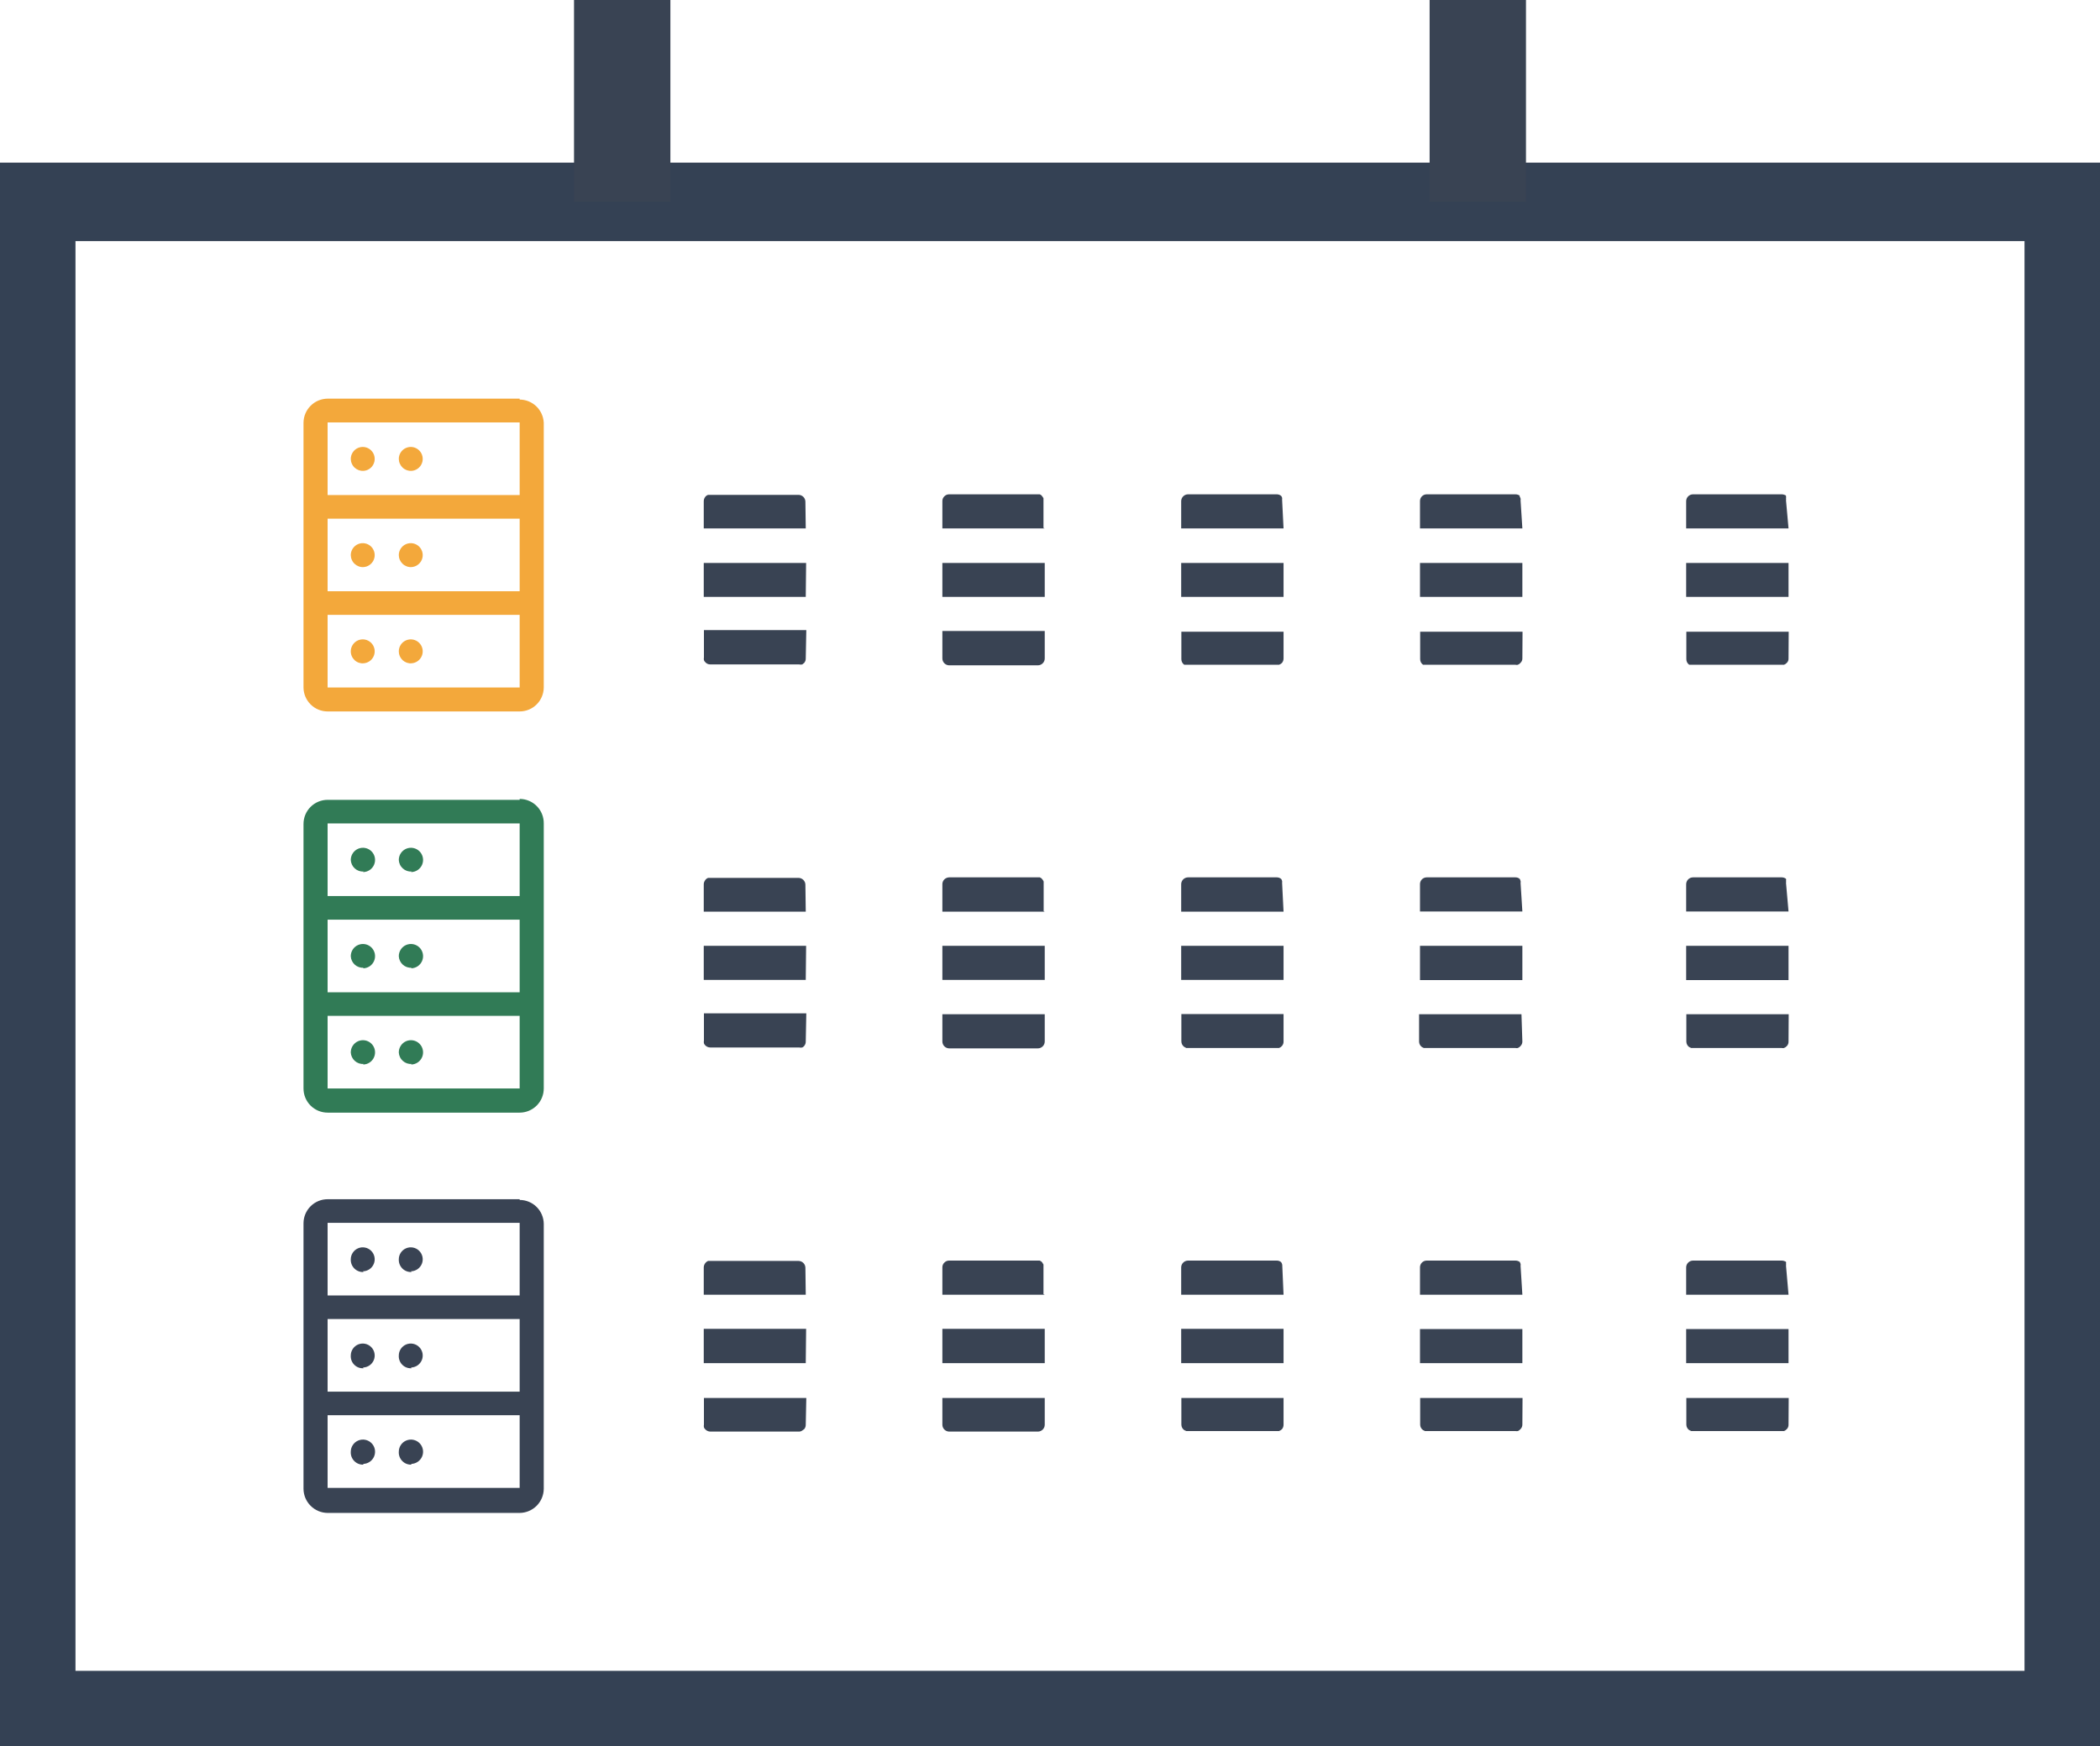 <svg width="107" height="89" viewBox="0 0 107 89" fill="none" xmlns="http://www.w3.org/2000/svg">
<g clip-path="url(#clip0_2_74)">
<path fill-rule="evenodd" clip-rule="evenodd" d="M65.4 33.555C65.401 33.64 65.372 33.722 65.317 33.787C65.275 33.828 65.225 33.859 65.169 33.879H65.059H60.443H60.341C60.295 33.847 60.257 33.804 60.231 33.754C60.206 33.704 60.193 33.649 60.193 33.592V32.195H65.4V33.555ZM65.4 30.419H60.184V28.689H65.4V30.419ZM65.4 26.931H60.184V25.534C60.186 25.443 60.224 25.356 60.29 25.292C60.355 25.228 60.443 25.192 60.535 25.192H65.059C65.136 25.193 65.21 25.219 65.271 25.266V25.266C65.298 25.294 65.317 25.329 65.326 25.368C65.331 25.398 65.331 25.43 65.326 25.46L65.4 26.931ZM53.232 33.555C53.232 33.602 53.223 33.647 53.206 33.69C53.188 33.733 53.162 33.771 53.13 33.804C53.097 33.837 53.058 33.862 53.016 33.88C52.973 33.898 52.928 33.907 52.881 33.907H48.358C48.266 33.905 48.179 33.866 48.116 33.801C48.052 33.735 48.016 33.647 48.016 33.555V32.158H53.232V33.555ZM53.232 30.419H48.016V28.689H53.232V30.419ZM53.232 26.931H48.016V25.534C48.016 25.489 48.024 25.445 48.042 25.403C48.059 25.362 48.085 25.325 48.118 25.294C48.149 25.262 48.186 25.236 48.227 25.218C48.269 25.201 48.313 25.192 48.358 25.192H52.974C53.028 25.21 53.073 25.246 53.103 25.294C53.13 25.324 53.152 25.358 53.168 25.395V26.904L53.232 26.931ZM41.055 33.555C41.057 33.636 41.031 33.714 40.981 33.777L40.88 33.861C40.825 33.874 40.768 33.874 40.714 33.861H36.19C36.138 33.861 36.087 33.85 36.041 33.828C35.994 33.805 35.954 33.772 35.922 33.731C35.895 33.706 35.876 33.674 35.867 33.639C35.857 33.596 35.857 33.552 35.867 33.509V32.112H41.083L41.055 33.555ZM41.055 30.419H35.858V28.689H41.074L41.055 30.419ZM41.055 26.931H35.858V25.534C35.86 25.465 35.883 25.397 35.922 25.34C35.959 25.282 36.014 25.24 36.079 25.22H40.695C40.785 25.222 40.87 25.259 40.934 25.323C40.998 25.386 41.034 25.472 41.037 25.562L41.055 26.931Z" fill="#394353"/>
<path fill-rule="evenodd" clip-rule="evenodd" d="M77.568 33.555C77.569 33.597 77.561 33.638 77.545 33.676C77.529 33.714 77.505 33.749 77.476 33.777C77.44 33.824 77.392 33.859 77.337 33.879C77.298 33.889 77.257 33.889 77.217 33.879H72.601H72.509C72.463 33.847 72.425 33.804 72.399 33.754C72.373 33.704 72.36 33.649 72.361 33.592V32.195H77.577L77.568 33.555ZM77.568 30.419H72.352V28.689H77.568V30.419ZM77.568 26.931H72.352V25.534C72.352 25.444 72.388 25.356 72.452 25.292C72.516 25.228 72.603 25.192 72.694 25.192H77.217C77.293 25.192 77.367 25.215 77.43 25.257V25.303C77.451 25.334 77.466 25.369 77.476 25.405C77.484 25.435 77.484 25.467 77.476 25.497L77.568 26.931Z" fill="#394353"/>
<path fill-rule="evenodd" clip-rule="evenodd" d="M65.4 53.076C65.404 53.161 65.374 53.244 65.317 53.307C65.278 53.354 65.227 53.389 65.169 53.409H65.059H60.443L60.341 53.354C60.295 53.322 60.257 53.279 60.231 53.229C60.206 53.179 60.193 53.123 60.193 53.067V51.679H65.4V53.076ZM65.4 49.94H60.184V48.201H65.4V49.94ZM65.4 46.461H60.184V45.064C60.184 44.971 60.221 44.882 60.287 44.816C60.353 44.75 60.442 44.713 60.535 44.713H65.059C65.136 44.713 65.21 44.739 65.271 44.787V44.787C65.3 44.818 65.319 44.856 65.326 44.898C65.331 44.928 65.331 44.96 65.326 44.99L65.4 46.461ZM53.232 53.076C53.232 53.122 53.223 53.168 53.206 53.211C53.188 53.253 53.162 53.292 53.13 53.325C53.097 53.357 53.058 53.383 53.016 53.401C52.973 53.419 52.928 53.428 52.881 53.428H48.358C48.266 53.425 48.179 53.387 48.116 53.322C48.052 53.256 48.016 53.168 48.016 53.076V51.688H53.232V53.076ZM53.232 49.94H48.016V48.201H53.232V49.94ZM53.232 46.461H48.016V45.064C48.015 45.018 48.024 44.972 48.041 44.929C48.059 44.886 48.085 44.847 48.118 44.815C48.183 44.753 48.268 44.717 48.358 44.713H52.881H52.983C53.035 44.733 53.08 44.769 53.112 44.815C53.139 44.848 53.161 44.886 53.177 44.925V46.434L53.232 46.461ZM41.055 53.076C41.057 53.157 41.031 53.235 40.981 53.298C40.954 53.333 40.919 53.362 40.88 53.382C40.825 53.395 40.768 53.395 40.714 53.382H36.19C36.139 53.382 36.089 53.371 36.043 53.351C35.997 53.33 35.955 53.299 35.922 53.261C35.897 53.235 35.878 53.203 35.867 53.169C35.857 53.123 35.857 53.076 35.867 53.03V51.642H41.083L41.055 53.076ZM41.055 49.94H35.858V48.201H41.074L41.055 49.94ZM41.055 46.461H35.858V45.064C35.859 44.995 35.882 44.927 35.922 44.87C35.958 44.81 36.014 44.764 36.079 44.74V44.74H40.695C40.786 44.743 40.873 44.781 40.937 44.847C41.001 44.912 41.037 45 41.037 45.092L41.055 46.461Z" fill="#394353"/>
<path fill-rule="evenodd" clip-rule="evenodd" d="M77.568 53.085C77.567 53.169 77.534 53.248 77.476 53.307C77.44 53.354 77.392 53.389 77.337 53.409C77.298 53.419 77.257 53.419 77.217 53.409H72.601H72.546L72.454 53.363C72.409 53.332 72.372 53.291 72.346 53.242C72.32 53.194 72.306 53.14 72.306 53.085V51.688H77.522L77.568 53.085ZM77.568 49.949H72.352V48.201H77.568V49.949ZM77.568 46.452H72.352V45.064C72.351 45.019 72.359 44.973 72.375 44.931C72.392 44.888 72.417 44.849 72.449 44.816C72.481 44.783 72.519 44.757 72.561 44.74C72.603 44.722 72.648 44.713 72.694 44.713H77.217C77.294 44.712 77.37 44.738 77.43 44.787V44.787C77.452 44.82 77.468 44.858 77.476 44.898C77.486 44.928 77.486 44.96 77.476 44.99L77.568 46.452Z" fill="#394353"/>
<path fill-rule="evenodd" clip-rule="evenodd" d="M65.4 72.606C65.401 72.691 65.372 72.773 65.317 72.838C65.275 72.879 65.225 72.91 65.169 72.93H65.059H60.443L60.341 72.884C60.295 72.852 60.257 72.809 60.231 72.759C60.206 72.709 60.193 72.653 60.193 72.597V71.246H65.4V72.606ZM65.4 69.47H60.184V67.721H65.4V69.47ZM65.4 65.982H60.184V64.585C60.186 64.493 60.224 64.406 60.29 64.343C60.355 64.278 60.443 64.243 60.535 64.243H65.059C65.136 64.243 65.21 64.269 65.271 64.317V64.317C65.317 64.374 65.34 64.447 65.336 64.52L65.4 65.982ZM53.232 72.606C53.232 72.652 53.223 72.698 53.206 72.741C53.188 72.783 53.162 72.822 53.13 72.855C53.097 72.888 53.058 72.913 53.016 72.931C52.973 72.949 52.928 72.958 52.881 72.958H48.358C48.266 72.955 48.179 72.917 48.116 72.852C48.052 72.786 48.016 72.698 48.016 72.606V71.246H53.232V72.606ZM53.232 69.47H48.016V67.721H53.232V69.47ZM53.232 65.982H48.016V64.585C48.016 64.54 48.024 64.496 48.042 64.454C48.059 64.413 48.085 64.375 48.118 64.345C48.149 64.312 48.186 64.287 48.227 64.269C48.269 64.252 48.313 64.243 48.358 64.243H52.974C53.025 64.26 53.07 64.293 53.103 64.335C53.128 64.37 53.15 64.407 53.168 64.446V65.954L53.232 65.982ZM41.055 72.606C41.057 72.686 41.031 72.765 40.981 72.828L40.88 72.902C40.832 72.938 40.773 72.958 40.714 72.958H36.19C36.139 72.957 36.088 72.944 36.042 72.922C35.996 72.9 35.955 72.868 35.922 72.828C35.895 72.803 35.876 72.771 35.867 72.736C35.857 72.693 35.857 72.649 35.867 72.606V71.246H41.083L41.055 72.606ZM41.055 69.47H35.858V67.721H41.074L41.055 69.47ZM41.055 65.982H35.858V64.585C35.86 64.516 35.883 64.448 35.922 64.391C35.961 64.334 36.015 64.288 36.079 64.261H40.695C40.785 64.264 40.87 64.3 40.934 64.364C40.998 64.428 41.034 64.514 41.037 64.604L41.055 65.982Z" fill="#394353"/>
<path fill-rule="evenodd" clip-rule="evenodd" d="M77.568 72.606C77.567 72.689 77.534 72.769 77.476 72.828C77.44 72.875 77.392 72.91 77.337 72.93C77.298 72.939 77.257 72.939 77.217 72.93H72.601L72.509 72.884C72.463 72.852 72.425 72.809 72.399 72.759C72.373 72.709 72.36 72.653 72.361 72.597V71.246H77.577L77.568 72.606ZM77.568 69.47H72.352V67.731H77.568V69.47ZM77.568 65.982H72.352V64.585C72.352 64.494 72.388 64.407 72.452 64.343C72.516 64.279 72.603 64.243 72.694 64.243H77.217C77.293 64.243 77.367 64.266 77.43 64.308C77.451 64.339 77.466 64.373 77.476 64.409C77.484 64.44 77.484 64.472 77.476 64.502L77.568 65.982Z" fill="#394353"/>
<path fill-rule="evenodd" clip-rule="evenodd" d="M20.975 27.681C20.855 27.681 20.737 27.716 20.637 27.784C20.537 27.851 20.459 27.946 20.412 28.058C20.366 28.169 20.354 28.292 20.378 28.41C20.401 28.529 20.459 28.638 20.544 28.723C20.63 28.808 20.738 28.867 20.856 28.89C20.975 28.914 21.097 28.902 21.209 28.855C21.32 28.809 21.415 28.731 21.482 28.631C21.549 28.53 21.585 28.412 21.585 28.291C21.585 28.211 21.569 28.132 21.538 28.058C21.508 27.983 21.463 27.916 21.406 27.86C21.35 27.803 21.282 27.758 21.209 27.727C21.135 27.697 21.055 27.681 20.975 27.681ZM18.529 27.681C18.408 27.681 18.291 27.716 18.19 27.784C18.09 27.851 18.012 27.946 17.966 28.058C17.92 28.169 17.908 28.292 17.931 28.41C17.955 28.529 18.013 28.638 18.098 28.723C18.183 28.808 18.292 28.867 18.41 28.89C18.528 28.914 18.651 28.902 18.762 28.855C18.873 28.809 18.968 28.731 19.035 28.631C19.102 28.53 19.138 28.412 19.138 28.291C19.138 28.129 19.074 27.974 18.96 27.86C18.845 27.745 18.69 27.681 18.529 27.681ZM20.975 32.584C20.855 32.584 20.737 32.62 20.637 32.687C20.537 32.754 20.459 32.849 20.412 32.961C20.366 33.072 20.354 33.195 20.378 33.314C20.401 33.432 20.459 33.541 20.544 33.626C20.63 33.712 20.738 33.77 20.856 33.794C20.975 33.817 21.097 33.805 21.209 33.759C21.32 33.712 21.415 33.634 21.482 33.534C21.549 33.433 21.585 33.315 21.585 33.195C21.585 33.114 21.569 33.035 21.538 32.961C21.508 32.887 21.463 32.819 21.406 32.763C21.35 32.706 21.282 32.661 21.209 32.63C21.135 32.6 21.055 32.584 20.975 32.584ZM18.529 32.584C18.408 32.584 18.291 32.62 18.19 32.687C18.09 32.754 18.012 32.849 17.966 32.961C17.92 33.072 17.908 33.195 17.931 33.314C17.955 33.432 18.013 33.541 18.098 33.626C18.183 33.712 18.292 33.77 18.41 33.794C18.528 33.817 18.651 33.805 18.762 33.759C18.873 33.712 18.968 33.634 19.035 33.534C19.102 33.433 19.138 33.315 19.138 33.195C19.138 33.033 19.074 32.877 18.96 32.763C18.845 32.648 18.69 32.584 18.529 32.584ZM20.975 22.777C20.855 22.777 20.737 22.813 20.637 22.88C20.537 22.947 20.459 23.043 20.412 23.154C20.366 23.266 20.354 23.389 20.378 23.507C20.401 23.625 20.459 23.734 20.544 23.82C20.63 23.905 20.738 23.963 20.856 23.987C20.975 24.01 21.097 23.998 21.209 23.952C21.32 23.906 21.415 23.828 21.482 23.727C21.549 23.627 21.585 23.509 21.585 23.388C21.585 23.308 21.569 23.228 21.538 23.154C21.508 23.08 21.463 23.013 21.406 22.956C21.35 22.899 21.282 22.855 21.209 22.824C21.135 22.793 21.055 22.777 20.975 22.777ZM18.529 22.777C18.408 22.777 18.291 22.813 18.19 22.88C18.09 22.947 18.012 23.043 17.966 23.154C17.92 23.266 17.908 23.389 17.931 23.507C17.955 23.625 18.013 23.734 18.098 23.82C18.183 23.905 18.292 23.963 18.41 23.987C18.528 24.01 18.651 23.998 18.762 23.952C18.873 23.906 18.968 23.828 19.035 23.727C19.102 23.627 19.138 23.509 19.138 23.388C19.138 23.226 19.074 23.071 18.96 22.956C18.845 22.842 18.69 22.777 18.529 22.777ZM20.975 27.681C20.855 27.681 20.737 27.716 20.637 27.784C20.537 27.851 20.459 27.946 20.412 28.058C20.366 28.169 20.354 28.292 20.378 28.41C20.401 28.529 20.459 28.638 20.544 28.723C20.63 28.808 20.738 28.867 20.856 28.89C20.975 28.914 21.097 28.902 21.209 28.855C21.32 28.809 21.415 28.731 21.482 28.631C21.549 28.53 21.585 28.412 21.585 28.291C21.585 28.211 21.569 28.132 21.538 28.058C21.508 27.983 21.463 27.916 21.406 27.86C21.35 27.803 21.282 27.758 21.209 27.727C21.135 27.697 21.055 27.681 20.975 27.681ZM18.529 27.681C18.408 27.681 18.291 27.716 18.19 27.784C18.09 27.851 18.012 27.946 17.966 28.058C17.92 28.169 17.908 28.292 17.931 28.41C17.955 28.529 18.013 28.638 18.098 28.723C18.183 28.808 18.292 28.867 18.41 28.89C18.528 28.914 18.651 28.902 18.762 28.855C18.873 28.809 18.968 28.731 19.035 28.631C19.102 28.53 19.138 28.412 19.138 28.291C19.138 28.129 19.074 27.974 18.96 27.86C18.845 27.745 18.69 27.681 18.529 27.681ZM20.975 32.584C20.855 32.584 20.737 32.62 20.637 32.687C20.537 32.754 20.459 32.849 20.412 32.961C20.366 33.072 20.354 33.195 20.378 33.314C20.401 33.432 20.459 33.541 20.544 33.626C20.63 33.712 20.738 33.77 20.856 33.794C20.975 33.817 21.097 33.805 21.209 33.759C21.32 33.712 21.415 33.634 21.482 33.534C21.549 33.433 21.585 33.315 21.585 33.195C21.585 33.033 21.52 32.877 21.406 32.763C21.292 32.648 21.137 32.584 20.975 32.584ZM18.529 32.584C18.408 32.584 18.291 32.62 18.19 32.687C18.09 32.754 18.012 32.849 17.966 32.961C17.92 33.072 17.908 33.195 17.931 33.314C17.955 33.432 18.013 33.541 18.098 33.626C18.183 33.712 18.292 33.77 18.41 33.794C18.528 33.817 18.651 33.805 18.762 33.759C18.873 33.712 18.968 33.634 19.035 33.534C19.102 33.433 19.138 33.315 19.138 33.195C19.138 33.033 19.074 32.877 18.96 32.763C18.845 32.648 18.69 32.584 18.529 32.584ZM20.975 22.777C20.855 22.777 20.737 22.813 20.637 22.88C20.537 22.947 20.459 23.043 20.412 23.154C20.366 23.266 20.354 23.389 20.378 23.507C20.401 23.625 20.459 23.734 20.544 23.82C20.63 23.905 20.738 23.963 20.856 23.987C20.975 24.01 21.097 23.998 21.209 23.952C21.32 23.906 21.415 23.828 21.482 23.727C21.549 23.627 21.585 23.509 21.585 23.388C21.585 23.226 21.52 23.071 21.406 22.956C21.292 22.842 21.137 22.777 20.975 22.777ZM18.529 22.777C18.408 22.777 18.291 22.813 18.19 22.88C18.09 22.947 18.012 23.043 17.966 23.154C17.92 23.266 17.908 23.389 17.931 23.507C17.955 23.625 18.013 23.734 18.098 23.82C18.183 23.905 18.292 23.963 18.41 23.987C18.528 24.01 18.651 23.998 18.762 23.952C18.873 23.906 18.968 23.828 19.035 23.727C19.102 23.627 19.138 23.509 19.138 23.388C19.138 23.226 19.074 23.071 18.96 22.956C18.845 22.842 18.69 22.777 18.529 22.777ZM26.478 20.316H16.692C16.367 20.319 16.056 20.449 15.826 20.68C15.596 20.91 15.466 21.221 15.464 21.547V35.036C15.466 35.36 15.597 35.671 15.827 35.9C16.057 36.129 16.368 36.257 16.692 36.257H26.478C26.802 36.257 27.113 36.129 27.343 35.9C27.573 35.671 27.703 35.36 27.706 35.036V21.547C27.691 21.229 27.556 20.93 27.328 20.709C27.099 20.489 26.795 20.365 26.478 20.363V20.316ZM26.478 35.036H16.692V31.335H26.478V35.036ZM26.478 30.132H16.692V26.432H26.478V30.132ZM26.478 25.229H16.692V21.528H26.478V25.229ZM20.938 23.998C21.058 23.997 21.175 23.959 21.274 23.891C21.373 23.823 21.45 23.727 21.495 23.615C21.54 23.503 21.55 23.381 21.526 23.263C21.501 23.145 21.442 23.037 21.357 22.953C21.271 22.869 21.163 22.811 21.045 22.788C20.927 22.766 20.805 22.778 20.694 22.825C20.583 22.871 20.488 22.949 20.422 23.05C20.355 23.15 20.32 23.268 20.32 23.388C20.321 23.472 20.339 23.555 20.373 23.631C20.407 23.708 20.456 23.777 20.517 23.834C20.578 23.891 20.651 23.935 20.729 23.963C20.808 23.991 20.892 24.003 20.975 23.998H20.938ZM20.938 28.902C21.058 28.9 21.175 28.863 21.274 28.794C21.373 28.726 21.45 28.63 21.495 28.519C21.54 28.407 21.55 28.284 21.526 28.167C21.501 28.049 21.442 27.941 21.357 27.856C21.271 27.772 21.163 27.715 21.045 27.692C20.927 27.669 20.805 27.682 20.694 27.728C20.583 27.774 20.488 27.853 20.422 27.953C20.355 28.053 20.32 28.171 20.32 28.291C20.321 28.375 20.339 28.458 20.373 28.534C20.407 28.611 20.456 28.68 20.517 28.737C20.578 28.794 20.651 28.838 20.729 28.866C20.808 28.895 20.892 28.907 20.975 28.902H20.938ZM20.938 33.805C21.058 33.803 21.175 33.766 21.274 33.698C21.373 33.63 21.45 33.534 21.495 33.422C21.54 33.31 21.55 33.188 21.526 33.07C21.501 32.952 21.442 32.844 21.357 32.76C21.271 32.675 21.163 32.618 21.045 32.595C20.927 32.572 20.805 32.585 20.694 32.631C20.583 32.678 20.488 32.756 20.422 32.856C20.355 32.956 20.32 33.074 20.32 33.195C20.32 33.279 20.337 33.362 20.37 33.44C20.404 33.517 20.453 33.586 20.514 33.644C20.576 33.701 20.649 33.745 20.728 33.773C20.807 33.8 20.892 33.812 20.975 33.805H20.938ZM18.492 23.998C18.612 23.997 18.729 23.959 18.828 23.891C18.927 23.823 19.003 23.727 19.048 23.615C19.093 23.503 19.104 23.381 19.079 23.263C19.055 23.145 18.996 23.037 18.91 22.953C18.825 22.869 18.716 22.811 18.598 22.788C18.48 22.766 18.358 22.778 18.247 22.825C18.137 22.871 18.042 22.949 17.976 23.05C17.909 23.15 17.873 23.268 17.873 23.388C17.875 23.472 17.892 23.555 17.927 23.631C17.96 23.708 18.009 23.777 18.071 23.834C18.132 23.891 18.204 23.935 18.283 23.963C18.362 23.991 18.445 24.003 18.529 23.998H18.492ZM18.492 28.902C18.612 28.9 18.729 28.863 18.828 28.794C18.927 28.726 19.003 28.63 19.048 28.519C19.093 28.407 19.104 28.284 19.079 28.167C19.055 28.049 18.996 27.941 18.91 27.856C18.825 27.772 18.716 27.715 18.598 27.692C18.48 27.669 18.358 27.682 18.247 27.728C18.137 27.774 18.042 27.853 17.976 27.953C17.909 28.053 17.873 28.171 17.873 28.291C17.875 28.375 17.892 28.458 17.927 28.534C17.96 28.611 18.009 28.68 18.071 28.737C18.132 28.794 18.204 28.838 18.283 28.866C18.362 28.895 18.445 28.907 18.529 28.902H18.492ZM18.492 33.805C18.612 33.803 18.729 33.766 18.828 33.698C18.927 33.63 19.003 33.534 19.048 33.422C19.093 33.31 19.104 33.188 19.079 33.07C19.055 32.952 18.996 32.844 18.91 32.76C18.825 32.675 18.716 32.618 18.598 32.595C18.48 32.572 18.358 32.585 18.247 32.631C18.137 32.678 18.042 32.756 17.976 32.856C17.909 32.956 17.873 33.074 17.873 33.195C17.873 33.279 17.89 33.362 17.924 33.44C17.957 33.517 18.006 33.586 18.068 33.644C18.129 33.701 18.202 33.745 18.281 33.773C18.361 33.8 18.445 33.812 18.529 33.805H18.492Z" fill="#F3A83B"/>
<path fill-rule="evenodd" clip-rule="evenodd" d="M20.975 48.117C20.853 48.115 20.732 48.15 20.629 48.217C20.526 48.284 20.446 48.38 20.397 48.494C20.349 48.607 20.335 48.732 20.358 48.852C20.381 48.973 20.439 49.085 20.526 49.172C20.612 49.26 20.722 49.32 20.842 49.344C20.962 49.369 21.087 49.357 21.201 49.311C21.314 49.264 21.411 49.185 21.48 49.083C21.548 48.98 21.585 48.86 21.585 48.737C21.585 48.574 21.521 48.418 21.407 48.302C21.293 48.186 21.138 48.12 20.975 48.117ZM18.529 48.117C18.406 48.115 18.286 48.15 18.183 48.217C18.08 48.284 17.999 48.38 17.951 48.494C17.903 48.607 17.889 48.732 17.912 48.852C17.935 48.973 17.993 49.085 18.079 49.172C18.165 49.26 18.275 49.32 18.395 49.344C18.516 49.369 18.64 49.357 18.754 49.311C18.868 49.264 18.965 49.185 19.033 49.083C19.102 48.98 19.138 48.86 19.138 48.737C19.138 48.574 19.074 48.418 18.96 48.302C18.846 48.186 18.691 48.12 18.529 48.117ZM20.975 53.021C20.853 53.019 20.732 53.054 20.629 53.121C20.526 53.188 20.446 53.284 20.397 53.397C20.349 53.51 20.335 53.635 20.358 53.756C20.381 53.877 20.439 53.988 20.526 54.075C20.612 54.163 20.722 54.223 20.842 54.248C20.962 54.272 21.087 54.261 21.201 54.214C21.314 54.167 21.411 54.088 21.48 53.986C21.548 53.884 21.585 53.764 21.585 53.641C21.588 53.558 21.575 53.475 21.547 53.397C21.518 53.319 21.474 53.248 21.417 53.188C21.36 53.127 21.292 53.079 21.216 53.045C21.14 53.012 21.058 52.994 20.975 52.993V53.021ZM18.529 53.021C18.406 53.019 18.286 53.054 18.183 53.121C18.08 53.188 17.999 53.284 17.951 53.397C17.903 53.51 17.889 53.635 17.912 53.756C17.935 53.877 17.993 53.988 18.079 54.075C18.165 54.163 18.275 54.223 18.395 54.248C18.516 54.272 18.64 54.261 18.754 54.214C18.868 54.167 18.965 54.088 19.033 53.986C19.102 53.884 19.138 53.764 19.138 53.641C19.142 53.558 19.129 53.475 19.1 53.397C19.071 53.319 19.027 53.248 18.97 53.188C18.913 53.127 18.845 53.079 18.769 53.045C18.694 53.012 18.612 52.994 18.529 52.993V53.021ZM20.975 43.214C20.852 43.212 20.731 43.247 20.628 43.315C20.525 43.382 20.444 43.479 20.396 43.592C20.349 43.706 20.335 43.831 20.359 43.953C20.383 44.074 20.442 44.185 20.529 44.272C20.616 44.359 20.727 44.419 20.848 44.442C20.969 44.466 21.094 44.453 21.207 44.405C21.321 44.357 21.417 44.276 21.484 44.172C21.552 44.069 21.587 43.948 21.585 43.825C21.587 43.742 21.573 43.661 21.544 43.584C21.514 43.507 21.47 43.437 21.413 43.378C21.357 43.318 21.289 43.271 21.214 43.238C21.138 43.205 21.057 43.188 20.975 43.186V43.214ZM18.529 43.214C18.406 43.212 18.285 43.247 18.182 43.315C18.079 43.382 17.998 43.479 17.95 43.592C17.902 43.706 17.889 43.831 17.913 43.953C17.936 44.074 17.995 44.185 18.082 44.272C18.169 44.359 18.28 44.419 18.401 44.442C18.522 44.466 18.647 44.453 18.761 44.405C18.874 44.357 18.971 44.276 19.038 44.172C19.105 44.069 19.14 43.948 19.138 43.825C19.141 43.742 19.127 43.661 19.097 43.584C19.068 43.507 19.024 43.437 18.967 43.378C18.91 43.318 18.842 43.271 18.767 43.238C18.692 43.205 18.611 43.188 18.529 43.186V43.214ZM20.975 48.117C20.853 48.115 20.732 48.15 20.629 48.217C20.526 48.284 20.446 48.38 20.397 48.494C20.349 48.607 20.335 48.732 20.358 48.852C20.381 48.973 20.439 49.085 20.526 49.172C20.612 49.26 20.722 49.32 20.842 49.344C20.962 49.369 21.087 49.357 21.201 49.311C21.314 49.264 21.411 49.185 21.48 49.083C21.548 48.98 21.585 48.86 21.585 48.737C21.585 48.574 21.521 48.418 21.407 48.302C21.293 48.186 21.138 48.12 20.975 48.117ZM18.529 48.117C18.406 48.115 18.286 48.15 18.183 48.217C18.08 48.284 17.999 48.38 17.951 48.494C17.903 48.607 17.889 48.732 17.912 48.852C17.935 48.973 17.993 49.085 18.079 49.172C18.165 49.26 18.275 49.32 18.395 49.344C18.516 49.369 18.64 49.357 18.754 49.311C18.868 49.264 18.965 49.185 19.033 49.083C19.102 48.98 19.138 48.86 19.138 48.737C19.138 48.574 19.074 48.418 18.96 48.302C18.846 48.186 18.691 48.12 18.529 48.117ZM20.975 53.021C20.853 53.019 20.732 53.054 20.629 53.121C20.526 53.188 20.446 53.284 20.397 53.397C20.349 53.51 20.335 53.635 20.358 53.756C20.381 53.877 20.439 53.988 20.526 54.075C20.612 54.163 20.722 54.223 20.842 54.248C20.962 54.272 21.087 54.261 21.201 54.214C21.314 54.167 21.411 54.088 21.48 53.986C21.548 53.884 21.585 53.764 21.585 53.641C21.588 53.558 21.575 53.475 21.547 53.397C21.518 53.319 21.474 53.248 21.417 53.188C21.36 53.127 21.292 53.079 21.216 53.045C21.14 53.012 21.058 52.994 20.975 52.993V53.021ZM18.529 53.021C18.406 53.019 18.286 53.054 18.183 53.121C18.08 53.188 17.999 53.284 17.951 53.397C17.903 53.51 17.889 53.635 17.912 53.756C17.935 53.877 17.993 53.988 18.079 54.075C18.165 54.163 18.275 54.223 18.395 54.248C18.516 54.272 18.64 54.261 18.754 54.214C18.868 54.167 18.965 54.088 19.033 53.986C19.102 53.884 19.138 53.764 19.138 53.641C19.142 53.558 19.129 53.475 19.1 53.397C19.071 53.319 19.027 53.248 18.97 53.188C18.913 53.127 18.845 53.079 18.769 53.045C18.694 53.012 18.612 52.994 18.529 52.993V53.021ZM20.975 43.214C20.852 43.212 20.731 43.247 20.628 43.315C20.525 43.382 20.444 43.479 20.396 43.592C20.349 43.706 20.335 43.831 20.359 43.953C20.383 44.074 20.442 44.185 20.529 44.272C20.616 44.359 20.727 44.419 20.848 44.442C20.969 44.466 21.094 44.453 21.207 44.405C21.321 44.357 21.417 44.276 21.484 44.172C21.552 44.069 21.587 43.948 21.585 43.825C21.587 43.742 21.573 43.661 21.544 43.584C21.514 43.507 21.47 43.437 21.413 43.378C21.357 43.318 21.289 43.271 21.214 43.238C21.138 43.205 21.057 43.188 20.975 43.186V43.214ZM18.529 43.214C18.406 43.212 18.285 43.247 18.182 43.315C18.079 43.382 17.998 43.479 17.95 43.592C17.902 43.706 17.889 43.831 17.913 43.953C17.936 44.074 17.995 44.185 18.082 44.272C18.169 44.359 18.28 44.419 18.401 44.442C18.522 44.466 18.647 44.453 18.761 44.405C18.874 44.357 18.971 44.276 19.038 44.172C19.105 44.069 19.14 43.948 19.138 43.825C19.141 43.742 19.127 43.661 19.097 43.584C19.068 43.507 19.024 43.437 18.967 43.378C18.91 43.318 18.842 43.271 18.767 43.238C18.692 43.205 18.611 43.188 18.529 43.186V43.214ZM26.478 40.762H16.692C16.366 40.762 16.054 40.892 15.823 41.123C15.593 41.354 15.464 41.666 15.464 41.993V55.472C15.464 55.799 15.593 56.112 15.823 56.342C16.054 56.573 16.366 56.703 16.692 56.703H26.478C26.803 56.703 27.116 56.573 27.346 56.342C27.576 56.112 27.706 55.799 27.706 55.472V41.965C27.708 41.802 27.678 41.64 27.617 41.489C27.557 41.337 27.467 41.199 27.352 41.083C27.238 40.967 27.102 40.874 26.952 40.812C26.802 40.748 26.64 40.716 26.478 40.716V40.762ZM26.478 55.472H16.692V51.772H26.478V55.472ZM26.478 50.569H16.692V46.868H26.478V50.569ZM26.478 45.666H16.692V41.965H26.478V45.666ZM20.938 44.444C21.061 44.444 21.18 44.408 21.282 44.34C21.384 44.272 21.463 44.175 21.51 44.062C21.557 43.949 21.569 43.824 21.545 43.704C21.521 43.584 21.462 43.473 21.376 43.386C21.289 43.3 21.179 43.241 21.059 43.217C20.939 43.193 20.815 43.205 20.702 43.252C20.589 43.299 20.492 43.378 20.424 43.48C20.356 43.582 20.32 43.702 20.32 43.825C20.323 43.907 20.343 43.988 20.378 44.062C20.413 44.137 20.463 44.203 20.524 44.258C20.585 44.314 20.656 44.356 20.734 44.383C20.811 44.41 20.893 44.422 20.975 44.417L20.938 44.444ZM20.938 49.348C21.061 49.348 21.181 49.311 21.283 49.243C21.385 49.174 21.464 49.077 21.511 48.963C21.557 48.849 21.569 48.724 21.544 48.604C21.52 48.483 21.46 48.373 21.372 48.286C21.285 48.2 21.174 48.142 21.053 48.119C20.933 48.096 20.808 48.11 20.695 48.158C20.582 48.206 20.486 48.287 20.42 48.39C20.353 48.493 20.318 48.614 20.32 48.737C20.325 48.819 20.345 48.898 20.381 48.972C20.416 49.045 20.466 49.111 20.527 49.165C20.588 49.219 20.659 49.261 20.736 49.287C20.813 49.314 20.894 49.325 20.975 49.32L20.938 49.348ZM20.938 54.251C21.061 54.251 21.181 54.215 21.283 54.146C21.385 54.078 21.464 53.98 21.511 53.866C21.557 53.752 21.569 53.627 21.544 53.507C21.52 53.386 21.46 53.276 21.372 53.19C21.285 53.103 21.174 53.045 21.053 53.022C20.933 52.999 20.808 53.013 20.695 53.061C20.582 53.11 20.486 53.191 20.42 53.294C20.353 53.397 20.318 53.518 20.32 53.641C20.325 53.722 20.345 53.802 20.381 53.875C20.416 53.949 20.466 54.014 20.527 54.068C20.588 54.123 20.659 54.164 20.736 54.191C20.813 54.217 20.894 54.228 20.975 54.223L20.938 54.251ZM18.492 44.444C18.614 44.444 18.734 44.408 18.836 44.34C18.937 44.272 19.017 44.175 19.063 44.062C19.11 43.949 19.122 43.824 19.099 43.704C19.075 43.584 19.016 43.473 18.929 43.386C18.843 43.3 18.733 43.241 18.613 43.217C18.493 43.193 18.368 43.205 18.255 43.252C18.142 43.299 18.046 43.378 17.978 43.48C17.91 43.582 17.873 43.702 17.873 43.825C17.877 43.907 17.897 43.988 17.932 44.062C17.967 44.137 18.016 44.203 18.077 44.258C18.138 44.314 18.209 44.356 18.287 44.383C18.365 44.41 18.447 44.422 18.529 44.417L18.492 44.444ZM18.492 49.348C18.615 49.348 18.735 49.311 18.837 49.243C18.938 49.174 19.018 49.077 19.064 48.963C19.111 48.849 19.122 48.724 19.098 48.604C19.073 48.483 19.013 48.373 18.926 48.286C18.838 48.2 18.727 48.142 18.607 48.119C18.486 48.096 18.362 48.11 18.249 48.158C18.136 48.206 18.04 48.287 17.973 48.39C17.906 48.493 17.872 48.614 17.873 48.737C17.878 48.819 17.899 48.898 17.934 48.972C17.97 49.045 18.019 49.111 18.08 49.165C18.141 49.219 18.212 49.261 18.289 49.287C18.366 49.314 18.448 49.325 18.529 49.32L18.492 49.348ZM18.492 54.251C18.615 54.251 18.735 54.215 18.837 54.146C18.938 54.078 19.018 53.98 19.064 53.866C19.111 53.752 19.122 53.627 19.098 53.507C19.073 53.386 19.013 53.276 18.926 53.19C18.838 53.103 18.727 53.045 18.607 53.022C18.486 52.999 18.362 53.013 18.249 53.061C18.136 53.11 18.04 53.191 17.973 53.294C17.906 53.397 17.872 53.518 17.873 53.641C17.878 53.722 17.899 53.802 17.934 53.875C17.97 53.949 18.019 54.014 18.08 54.068C18.141 54.123 18.212 54.164 18.289 54.191C18.366 54.217 18.448 54.228 18.529 54.223L18.492 54.251Z" fill="#317B56"/>
<path fill-rule="evenodd" clip-rule="evenodd" d="M20.975 68.471C20.855 68.471 20.737 68.507 20.637 68.574C20.537 68.641 20.459 68.736 20.412 68.848C20.366 68.959 20.354 69.082 20.378 69.201C20.401 69.319 20.459 69.428 20.544 69.513C20.63 69.599 20.738 69.657 20.856 69.68C20.975 69.704 21.097 69.692 21.209 69.645C21.32 69.599 21.415 69.521 21.482 69.421C21.549 69.32 21.585 69.202 21.585 69.081C21.585 69.001 21.569 68.922 21.538 68.848C21.508 68.774 21.463 68.706 21.406 68.65C21.35 68.593 21.282 68.548 21.209 68.517C21.135 68.487 21.055 68.471 20.975 68.471V68.471ZM18.529 68.471C18.408 68.471 18.291 68.507 18.19 68.574C18.09 68.641 18.012 68.736 17.966 68.848C17.92 68.959 17.908 69.082 17.931 69.201C17.955 69.319 18.013 69.428 18.098 69.513C18.183 69.599 18.292 69.657 18.41 69.68C18.528 69.704 18.651 69.692 18.762 69.645C18.873 69.599 18.968 69.521 19.035 69.421C19.102 69.32 19.138 69.202 19.138 69.081C19.138 68.919 19.074 68.764 18.96 68.65C18.845 68.535 18.69 68.471 18.529 68.471V68.471ZM20.975 73.374C20.852 73.372 20.731 73.407 20.628 73.475C20.525 73.542 20.444 73.639 20.396 73.752C20.349 73.866 20.335 73.992 20.359 74.113C20.383 74.234 20.442 74.345 20.529 74.432C20.616 74.519 20.727 74.579 20.848 74.602C20.969 74.626 21.094 74.613 21.207 74.565C21.321 74.517 21.417 74.436 21.484 74.332C21.552 74.229 21.587 74.108 21.585 73.985C21.573 73.83 21.504 73.685 21.391 73.579C21.279 73.473 21.13 73.413 20.975 73.411V73.374ZM18.529 73.374C18.406 73.372 18.285 73.407 18.182 73.475C18.079 73.542 17.998 73.639 17.95 73.752C17.902 73.866 17.889 73.992 17.913 74.113C17.936 74.234 17.995 74.345 18.082 74.432C18.169 74.519 18.28 74.579 18.401 74.602C18.522 74.626 18.647 74.613 18.761 74.565C18.874 74.517 18.971 74.436 19.038 74.332C19.105 74.229 19.14 74.108 19.138 73.985C19.127 73.83 19.058 73.685 18.945 73.579C18.832 73.473 18.684 73.413 18.529 73.411V73.374ZM20.975 63.568C20.855 63.568 20.737 63.603 20.637 63.67C20.537 63.737 20.459 63.833 20.412 63.944C20.366 64.056 20.354 64.179 20.378 64.297C20.401 64.416 20.459 64.524 20.544 64.61C20.63 64.695 20.738 64.753 20.856 64.777C20.975 64.8 21.097 64.788 21.209 64.742C21.32 64.696 21.415 64.618 21.482 64.517C21.549 64.417 21.585 64.299 21.585 64.178C21.575 64.023 21.507 63.877 21.394 63.77C21.28 63.663 21.131 63.604 20.975 63.605V63.568ZM18.529 63.568C18.408 63.568 18.291 63.603 18.19 63.67C18.09 63.737 18.012 63.833 17.966 63.944C17.92 64.056 17.908 64.179 17.931 64.297C17.955 64.416 18.013 64.524 18.098 64.61C18.183 64.695 18.292 64.753 18.41 64.777C18.528 64.8 18.651 64.788 18.762 64.742C18.873 64.696 18.968 64.618 19.035 64.517C19.102 64.417 19.138 64.299 19.138 64.178C19.129 64.023 19.06 63.877 18.947 63.77C18.834 63.663 18.684 63.604 18.529 63.605V63.568ZM20.975 68.471C20.855 68.471 20.737 68.507 20.637 68.574C20.537 68.641 20.459 68.736 20.412 68.848C20.366 68.959 20.354 69.082 20.378 69.201C20.401 69.319 20.459 69.428 20.544 69.513C20.63 69.599 20.738 69.657 20.856 69.68C20.975 69.704 21.097 69.692 21.209 69.645C21.32 69.599 21.415 69.521 21.482 69.421C21.549 69.32 21.585 69.202 21.585 69.081C21.585 69.001 21.569 68.922 21.538 68.848C21.508 68.774 21.463 68.706 21.406 68.65C21.35 68.593 21.282 68.548 21.209 68.517C21.135 68.487 21.055 68.471 20.975 68.471V68.471ZM18.529 68.471C18.408 68.471 18.291 68.507 18.19 68.574C18.09 68.641 18.012 68.736 17.966 68.848C17.92 68.959 17.908 69.082 17.931 69.201C17.955 69.319 18.013 69.428 18.098 69.513C18.183 69.599 18.292 69.657 18.41 69.68C18.528 69.704 18.651 69.692 18.762 69.645C18.873 69.599 18.968 69.521 19.035 69.421C19.102 69.32 19.138 69.202 19.138 69.081C19.138 68.919 19.074 68.764 18.96 68.65C18.845 68.535 18.69 68.471 18.529 68.471V68.471ZM20.975 73.374C20.852 73.372 20.731 73.407 20.628 73.475C20.525 73.542 20.444 73.639 20.396 73.752C20.349 73.866 20.335 73.992 20.359 74.113C20.383 74.234 20.442 74.345 20.529 74.432C20.616 74.519 20.727 74.579 20.848 74.602C20.969 74.626 21.094 74.613 21.207 74.565C21.321 74.517 21.417 74.436 21.484 74.332C21.552 74.229 21.587 74.108 21.585 73.985C21.573 73.83 21.504 73.685 21.391 73.579C21.279 73.473 21.13 73.413 20.975 73.411V73.374ZM18.529 73.374C18.406 73.372 18.285 73.407 18.182 73.475C18.079 73.542 17.998 73.639 17.95 73.752C17.902 73.866 17.889 73.992 17.913 74.113C17.936 74.234 17.995 74.345 18.082 74.432C18.169 74.519 18.28 74.579 18.401 74.602C18.522 74.626 18.647 74.613 18.761 74.565C18.874 74.517 18.971 74.436 19.038 74.332C19.105 74.229 19.14 74.108 19.138 73.985C19.127 73.83 19.058 73.685 18.945 73.579C18.832 73.473 18.684 73.413 18.529 73.411V73.374ZM20.975 63.568C20.855 63.568 20.737 63.603 20.637 63.67C20.537 63.737 20.459 63.833 20.412 63.944C20.366 64.056 20.354 64.179 20.378 64.297C20.401 64.416 20.459 64.524 20.544 64.61C20.63 64.695 20.738 64.753 20.856 64.777C20.975 64.8 21.097 64.788 21.209 64.742C21.32 64.696 21.415 64.618 21.482 64.517C21.549 64.417 21.585 64.299 21.585 64.178C21.575 64.023 21.507 63.877 21.394 63.77C21.28 63.663 21.131 63.604 20.975 63.605V63.568ZM18.529 63.568C18.408 63.568 18.291 63.603 18.19 63.67C18.09 63.737 18.012 63.833 17.966 63.944C17.92 64.056 17.908 64.179 17.931 64.297C17.955 64.416 18.013 64.524 18.098 64.61C18.183 64.695 18.292 64.753 18.41 64.777C18.528 64.8 18.651 64.788 18.762 64.742C18.873 64.696 18.968 64.618 19.035 64.517C19.102 64.417 19.138 64.299 19.138 64.178C19.129 64.023 19.06 63.877 18.947 63.77C18.834 63.663 18.684 63.604 18.529 63.605V63.568ZM26.478 61.116H16.692C16.368 61.116 16.057 61.244 15.827 61.473C15.597 61.702 15.466 62.012 15.464 62.337V75.872C15.466 76.198 15.596 76.509 15.826 76.739C16.056 76.97 16.367 77.1 16.692 77.103H26.478C26.802 77.1 27.113 76.97 27.343 76.739C27.573 76.509 27.703 76.198 27.706 75.872V62.374C27.703 62.049 27.573 61.739 27.343 61.51C27.113 61.281 26.802 61.153 26.478 61.153V61.116ZM26.478 75.826H16.692V72.125H26.478V75.826ZM26.478 70.922H16.692V67.222H26.478V70.922ZM26.478 66.019H16.692V62.319H26.478V66.019ZM20.938 64.789C21.058 64.787 21.175 64.749 21.274 64.681C21.373 64.613 21.45 64.517 21.495 64.405C21.54 64.294 21.55 64.171 21.526 64.053C21.501 63.935 21.442 63.828 21.357 63.743C21.271 63.659 21.163 63.601 21.045 63.579C20.927 63.556 20.805 63.568 20.694 63.615C20.583 63.661 20.488 63.74 20.422 63.84C20.355 63.94 20.32 64.058 20.32 64.178C20.316 64.265 20.33 64.352 20.362 64.433C20.393 64.514 20.442 64.587 20.503 64.648C20.565 64.709 20.639 64.757 20.721 64.787C20.802 64.818 20.889 64.831 20.975 64.826L20.938 64.789ZM20.938 69.692C21.058 69.69 21.175 69.653 21.274 69.585C21.373 69.516 21.45 69.42 21.495 69.309C21.54 69.197 21.55 69.075 21.526 68.957C21.501 68.839 21.442 68.731 21.357 68.647C21.271 68.562 21.163 68.505 21.045 68.482C20.927 68.459 20.805 68.472 20.694 68.518C20.583 68.565 20.488 68.643 20.422 68.743C20.355 68.843 20.32 68.961 20.32 69.081C20.314 69.169 20.328 69.256 20.359 69.338C20.39 69.42 20.438 69.494 20.5 69.555C20.562 69.617 20.637 69.664 20.719 69.694C20.801 69.724 20.888 69.736 20.975 69.729L20.938 69.692ZM20.938 74.605C21.061 74.605 21.18 74.568 21.282 74.5C21.384 74.432 21.463 74.335 21.51 74.222C21.557 74.109 21.569 73.984 21.545 73.864C21.521 73.743 21.462 73.633 21.376 73.546C21.289 73.46 21.179 73.401 21.059 73.377C20.939 73.353 20.815 73.365 20.702 73.412C20.589 73.459 20.492 73.538 20.424 73.64C20.356 73.742 20.32 73.862 20.32 73.985C20.314 74.072 20.328 74.16 20.359 74.242C20.39 74.325 20.438 74.399 20.5 74.461C20.562 74.523 20.636 74.572 20.718 74.603C20.8 74.634 20.888 74.647 20.975 74.642L20.938 74.605ZM18.492 64.789C18.612 64.787 18.729 64.749 18.828 64.681C18.927 64.613 19.003 64.517 19.048 64.405C19.093 64.294 19.104 64.171 19.079 64.053C19.055 63.935 18.996 63.828 18.91 63.743C18.825 63.659 18.716 63.601 18.598 63.579C18.48 63.556 18.358 63.568 18.247 63.615C18.137 63.661 18.042 63.74 17.976 63.84C17.909 63.94 17.873 64.058 17.873 64.178C17.869 64.265 17.884 64.352 17.915 64.433C17.947 64.514 17.995 64.587 18.057 64.648C18.119 64.709 18.193 64.757 18.274 64.787C18.355 64.818 18.442 64.831 18.529 64.826L18.492 64.789ZM18.492 69.692C18.612 69.69 18.729 69.653 18.828 69.585C18.927 69.516 19.003 69.42 19.048 69.309C19.093 69.197 19.104 69.075 19.079 68.957C19.055 68.839 18.996 68.731 18.91 68.647C18.825 68.562 18.716 68.505 18.598 68.482C18.48 68.459 18.358 68.472 18.247 68.518C18.137 68.565 18.042 68.643 17.976 68.743C17.909 68.843 17.873 68.961 17.873 69.081C17.868 69.169 17.881 69.256 17.912 69.338C17.943 69.42 17.991 69.494 18.054 69.555C18.116 69.617 18.19 69.664 18.272 69.694C18.354 69.724 18.442 69.736 18.529 69.729L18.492 69.692ZM18.492 74.605C18.614 74.605 18.734 74.568 18.836 74.5C18.937 74.432 19.017 74.335 19.063 74.222C19.11 74.109 19.122 73.984 19.099 73.864C19.075 73.743 19.016 73.633 18.929 73.546C18.843 73.46 18.733 73.401 18.613 73.377C18.493 73.353 18.368 73.365 18.255 73.412C18.142 73.459 18.046 73.538 17.978 73.64C17.91 73.742 17.873 73.862 17.873 73.985C17.868 74.072 17.881 74.16 17.912 74.242C17.943 74.325 17.991 74.399 18.053 74.461C18.115 74.523 18.19 74.572 18.272 74.603C18.354 74.634 18.441 74.647 18.529 74.642L18.492 74.605Z" fill="#394353"/>
<path fill-rule="evenodd" clip-rule="evenodd" d="M91.13 33.555C91.132 33.596 91.126 33.637 91.112 33.675C91.097 33.713 91.075 33.748 91.047 33.777C91.006 33.822 90.956 33.857 90.899 33.879H90.788H86.172H86.071C86.025 33.847 85.987 33.804 85.961 33.754C85.935 33.704 85.922 33.649 85.923 33.592V32.195H91.139L91.13 33.555ZM91.13 30.419H85.914V28.689H91.13V30.419ZM91.13 26.931H85.914V25.534C85.916 25.443 85.954 25.356 86.02 25.292C86.085 25.228 86.173 25.192 86.265 25.192H90.788C90.864 25.194 90.937 25.216 91.001 25.257V25.303C91.009 25.336 91.009 25.371 91.001 25.405C91.009 25.435 91.009 25.467 91.001 25.497L91.13 26.931Z" fill="#394353"/>
<path fill-rule="evenodd" clip-rule="evenodd" d="M91.13 53.085C91.132 53.167 91.103 53.247 91.047 53.307C91.006 53.352 90.956 53.387 90.899 53.409C90.863 53.418 90.825 53.418 90.788 53.409H86.172L86.071 53.363C86.026 53.332 85.989 53.291 85.963 53.242C85.938 53.194 85.924 53.14 85.923 53.085V51.688H91.139L91.13 53.085ZM91.13 49.949H85.914V48.201H91.13V49.949ZM91.13 46.452H85.914V45.064C85.914 45.018 85.923 44.972 85.941 44.93C85.958 44.887 85.984 44.848 86.017 44.816C86.049 44.783 86.088 44.757 86.13 44.739C86.173 44.722 86.219 44.713 86.265 44.713H90.788C90.865 44.713 90.94 44.739 91.001 44.787V44.787C91.011 44.823 91.011 44.861 91.001 44.898C91.011 44.928 91.011 44.96 91.001 44.99L91.13 46.452Z" fill="#394353"/>
<path fill-rule="evenodd" clip-rule="evenodd" d="M91.13 72.606C91.132 72.688 91.103 72.768 91.047 72.828C91.006 72.873 90.956 72.908 90.899 72.93H90.788H86.172L86.071 72.884C86.025 72.852 85.987 72.809 85.961 72.759C85.935 72.709 85.922 72.653 85.923 72.597V71.246H91.139L91.13 72.606ZM91.13 69.47H85.914V67.731H91.13V69.47ZM91.13 65.982H85.914V64.585C85.916 64.493 85.954 64.406 86.02 64.343C86.085 64.278 86.173 64.243 86.265 64.243H90.788C90.864 64.245 90.937 64.267 91.001 64.308V64.308C91.009 64.341 91.009 64.376 91.001 64.409C91.009 64.44 91.009 64.472 91.001 64.502L91.13 65.982Z" fill="#394353"/>
<path d="M105.154 10.288H1.846V87.15H105.154V10.288Z" stroke="#344154" stroke-width="4" stroke-miterlimit="10"/>
<path d="M75.297 0V10.288" stroke="#394353" stroke-width="4.91" stroke-miterlimit="10"/>
<path d="M31.703 0V10.288" stroke="#394353" stroke-width="4.91" stroke-miterlimit="10"/>
</g>
<defs>
<clipPath id="clip0_2_74">
<rect width="107" height="89" fill="white"/>
</clipPath>
</defs>
</svg>
